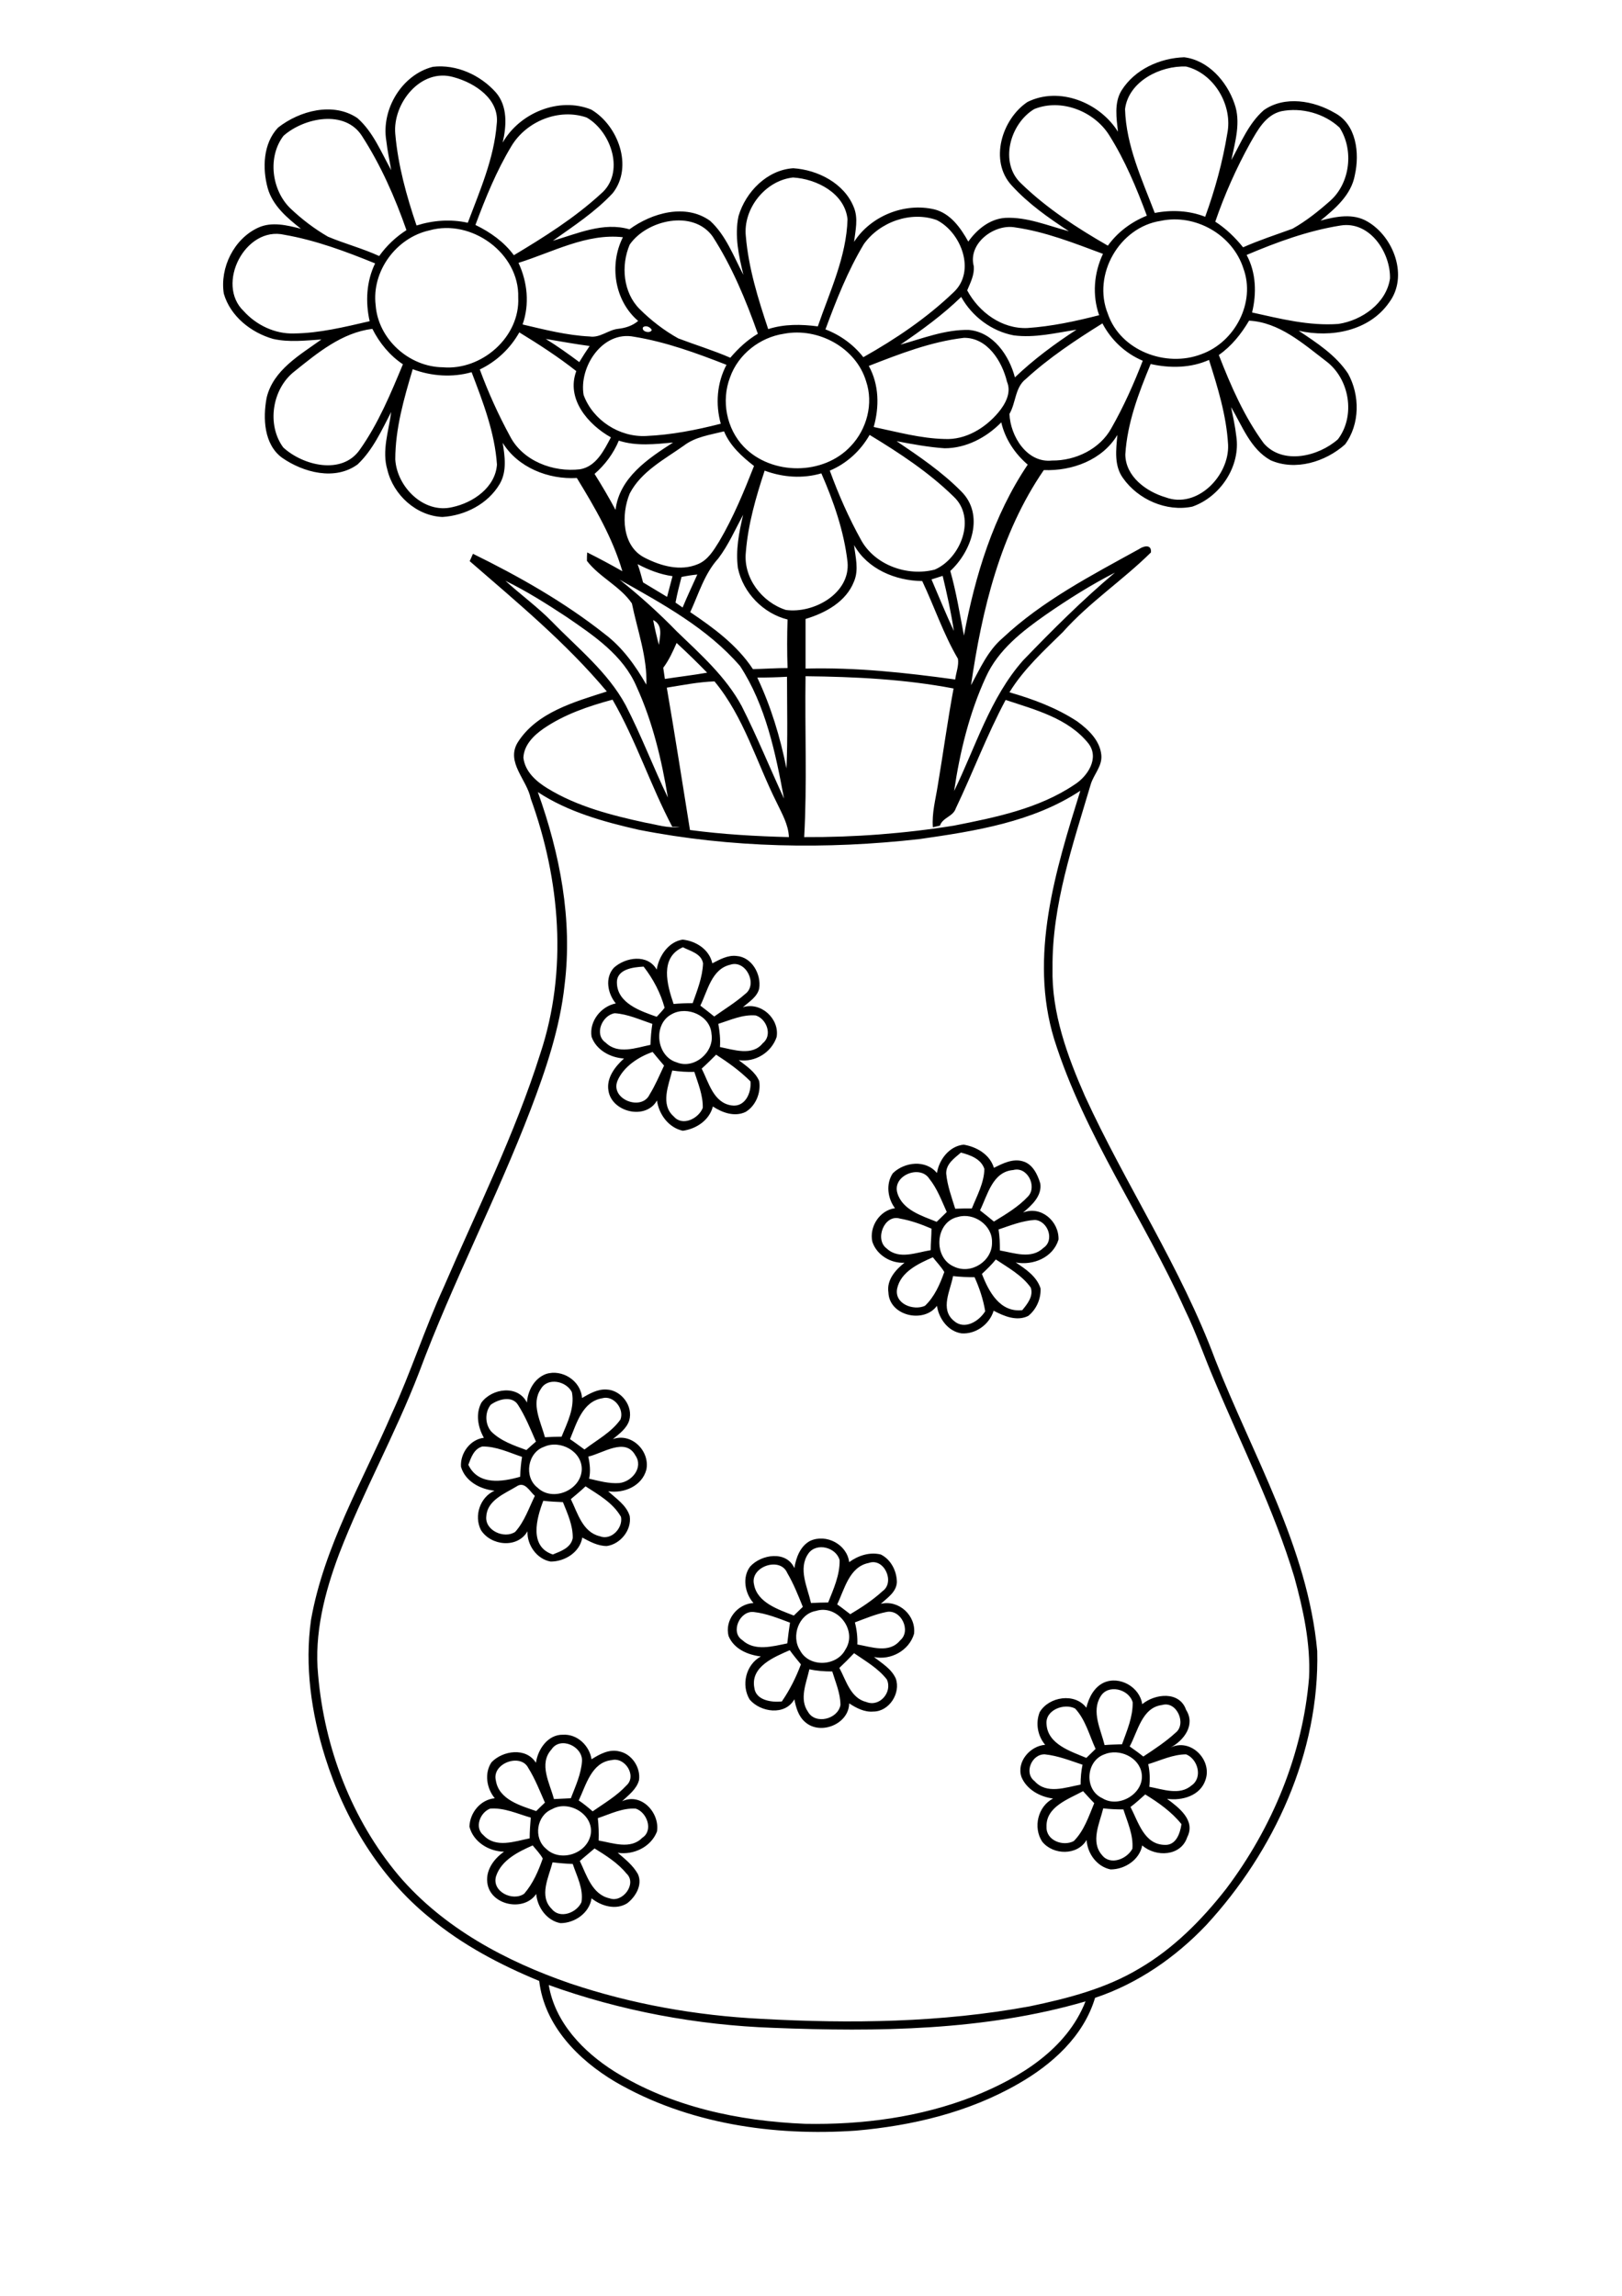 <?xml version="1.0" encoding="utf-8"?>
<!-- Generator: Adobe Illustrator 21.0.2, SVG Export Plug-In . SVG Version: 6.00 Build 0)  -->
<svg version="1.2" baseProfile="tiny" id="Layer_1" xmlns="http://www.w3.org/2000/svg" xmlns:xlink="http://www.w3.org/1999/xlink"
	 x="0px" y="0px" viewBox="0 0 595 842" overflow="scroll" xml:space="preserve">
<g>
	<path d="M202.7,683c-1.4,5.4-5.1,12.4-0.3,17.1c3,3.8,9.2,1.4,10.9-2.5c0.8-4.9-1.7-9.5-3.2-14C207.6,683.5,205.1,683.3,202.7,683
		 M212.7,682.5c2.5,5.2,4.5,12.3,10.9,13.7c4.8,1.8,10.2-5.4,6.2-9.1c-3.2-3.9-7.5-6.6-11.7-9.2
		C216.4,679.4,214.5,680.9,212.7,682.5 M182,688c-1.8,5.7,6.1,9.5,10.3,6.5c3.2-3.7,5.2-8.3,6.8-12.9c-1-1.8-2.4-3.2-3.7-4.8
		C190.2,679.1,184,682.1,182,688 M219.3,666.8c0.3,2.7,0.4,5.5,0.3,8.2c5.2,0.9,11.7,3.4,16-1c4.2-2.7,1.7-9.4-2.4-10.7
		C228.3,663,223.8,665.3,219.3,666.8 M202.5,663.5c-5.7,2.3-6.9,10.6-2.2,14.5c5.2,5.1,15.1,1.9,16.4-5.3
		C217.9,665.4,208.6,660,202.5,663.5 M177.4,673.1c4.5,4.8,11.4,2.2,16.9,1.1c0-2.5,0.2-5.1,0.4-7.6c-4.9-1.4-9.7-3.7-14.9-3.3
		C176.1,664.7,173.9,670.3,177.4,673.1 M212.3,660.3c1.8,1.2,3.5,2.6,5.1,4c4.3-3,8.8-5.6,12.4-9.5c3.9-3.5-0.5-10.5-5.4-9.3
		C217,646.3,215,654.6,212.3,660.3 M181.9,653c1.1,7,9,9.2,14.8,11.2c1-1,2.1-2.1,3.2-3.1c-1.9-4.3-3.6-8.7-6.1-12.7
		C191,642.8,180.3,646.7,181.9,653 M202.3,641.6c-4.8,5.3-0.6,12.4,0.9,18.2c2.1-0.1,4.1-0.2,6.2-0.3c1.7-4.4,3.8-8.9,4.1-13.7
		C213.7,640.4,205.5,636.7,202.3,641.6 M196.6,646.5c0.7-5,4.4-10.4,9.9-10.3c5.3-0.3,9.7,4,10.5,9c3-1.9,6.5-3.8,10.1-2.9
		c4.7,0.9,8,6,7.3,10.6c-0.9,3.3-3.8,5.4-6.2,7.7c7.1-3.3,13.9,4.3,12.8,11.1c-2.2,5.7-8.6,8.7-14.4,7.8c2.7,2.3,5.6,4.6,7.4,7.8
		c1.8,3.9-0.8,8.3-3.9,10.7c-4.1,2.6-9.5,1.1-13.1-1.8c-0.8,5.4-6.2,9.1-11.4,9.1c-5-0.9-8.5-5.8-8.9-10.7
		c-4.4,6.5-16.1,4.3-17.8-3.3c-1.1-5,2.1-9.5,6-12.2c-5.6-0.1-11.3-3.6-12.7-9.2c0.2-5.2,4.1-9.9,9.3-10.4c-3-3.6-3.9-9.2-1.2-13.2
		C184.4,642,193,640.7,196.6,646.5 M404.7,663.2c-1.3,5.4-4.8,12.3-0.4,17.2c3.1,3.9,9.2,1.3,11.1-2.4c0.4-5-1.8-9.7-3.3-14.4
		C409.6,663.6,407.1,663.5,404.7,663.2 M414.7,662.7c2.9,5.5,5,13.8,12.6,13.9c4.1,0.2,5.6-4.2,6.1-7.6c-3.6-4.5-8.4-7.9-13.3-10.9
		C418.3,659.7,416.6,661.3,414.7,662.7 M383.9,670c-0.2,5,6.1,7.3,10,5.2c3.8-3.8,5.5-9.1,7.5-13.9c-1.4-1.4-2.7-2.9-4.1-4.4
		C392,659.8,383.6,662.6,383.9,670 M421.2,647c0.6,2.7,0.7,5.5,0.4,8.3c5,0.9,11.1,3.3,15.5-0.5c4.2-2.9,2.3-9.7-2-11.4
		C430.3,643.4,425.8,645.6,421.2,647 M405.1,643.4c-6.9,2.5-7.4,13.1-0.7,16.1c6.1,3.8,15.5-1.8,14.4-9.1
		C417.9,644.4,410.5,641.1,405.1,643.4 M379.5,653.2c4.4,5,11.4,2.3,16.9,1.3c0-2.5,0.2-4.9,0.7-7.3c-4.5-1.5-9-3.3-13.8-3.8
		C378.5,643.2,375.5,650.2,379.5,653.2 M383.9,632.3c0.4,7.4,8.9,10,14.6,12.4c1.1-1.1,2.3-2.2,3.4-3.3c-2.3-5-3.7-10.7-7.5-14.8
		C390.4,624.5,383.4,627.1,383.9,632.3 M414.4,640.5c1.7,1.2,3.4,2.4,5,3.7c4.1-2.7,8.2-5.4,11.8-8.7c4.2-3.2,0.5-11.8-4.9-10.2
		C418.9,626.2,417.4,635,414.4,640.5 M403.7,622.2c-3.4,5.5,0.1,12.1,1.5,17.8c2.1-0.2,4.3-0.2,6.4-0.3c1.8-5,4-10,3.9-15.4
		C414.1,619.4,406.4,617.5,403.7,622.2 M404.9,617.1c5.8-2.6,13.2,1.6,14.1,7.9c4.7-3.9,13.7-4.9,16.1,2.1
		c3.5,5.5-0.8,11.2-5.7,13.8c7.4-3.6,15.4,4.6,12.8,11.9c-1.9,5.8-8.6,7.7-14.1,6.9c4.3,3.2,10.6,7.9,7.4,14.1
		c-2.3,7-11.5,7.4-16.5,3c-1,5.3-6.4,8.8-11.6,8.8c-5-1-8.5-5.8-8.8-10.8c-3.4,5.8-12.3,5.6-16.3,0.6c-3.4-5.2-1.6-12.9,4-15.8
		c-4.8-0.6-9.7-3.3-11.6-7.9c-1.9-5.6,3.2-11.4,8.7-11.8c-2.8-3.3-3.6-8-2-12c3.4-5.7,12.9-7.2,17.1-1.6
		C399.4,622.6,401.3,618.8,404.9,617.1 M296.9,612.2c-1.1,5-3.8,10.9-0.5,15.6c2.7,4.8,11,2.7,11.9-2.5c0-4.3-1.8-8.3-3-12.3
		C302.4,613,299.6,612.8,296.9,612.2 M307.9,611.7c2.5,4.6,4.1,11.1,9.9,12.5c4.9,2,9.7-3.7,7.5-8.3c-3.2-4.1-7.8-6.7-12-9.6
		C311.5,608.2,309.7,610,307.9,611.7 M276.7,618.9c0.5,4.7,6.3,5.5,10.1,5.1c2.9-4.2,5.2-8.8,7-13.6c-1.4-1.7-2.8-3.4-4.1-5.2
		C284,607.7,275.3,611.2,276.7,618.9 M313.6,595c0.7,2.7,1,5.4,0.9,8.1c5.2,0.9,11.7,3.4,15.7-1.5c4.2-3.5,0.3-11.6-5.1-10.4
		C321.1,592,317.4,593.6,313.6,595 M272.3,601.5c4.5,4.2,11.1,2.3,16.5,1.2c0.3-2.6,0.6-5.1,1-7.6c-4.3-1.6-8.7-3.4-13.3-3.9
		C271.4,590.6,267.8,598.6,272.3,601.5 M299.3,590.8c-6.3,1.1-9.2,9.3-5.8,14.5c3.3,6.3,13.4,5.9,16.6-0.3
		C314.7,598,307.2,588.3,299.3,590.8 M276.6,581.1c1.2,6.7,9,9.2,14.6,11.4c1.1-1.1,2.2-2.1,3.3-3.2c-1.7-4.2-3.4-8.5-5.7-12.4
		C286.2,570.7,275,574.6,276.6,581.1 M307.1,588.4c1.6,1.1,3.2,2.4,4.8,3.6c4.2-2.5,8.3-5.2,11.9-8.5c4.6-3.3,0.5-12.3-5.1-10.3
		C311.5,574.6,309.8,582.9,307.1,588.4 M296.5,569.8c-3.8,5.5-0.3,12.3,1,18.1c2.1-0.1,4.2-0.2,6.3-0.2c2-5,4.3-10.1,4.2-15.5
		C306.8,567.5,299.5,565.5,296.5,569.8 M297.2,565.1c5.9-2.7,13.5,1.3,14.3,7.8c3.3-2.4,7.5-3.8,11.6-2.8c3.7,1.8,5.9,6.1,5.9,10.2
		c-0.2,3.6-3.5,5.7-5.9,7.9c6.6-1.6,13,4.3,12.2,11c-1.8,6.1-8.5,9.8-14.7,8.5c2.9,2.3,6.4,4.3,8,7.9c1.9,5.3-2.4,12.1-8.2,12.1
		c-3.3,0.3-6.3-1.3-8.9-3c-0.1,7.6-10.5,11.8-16.1,6.9c-2.5-2.1-3.4-5.3-4-8.4c-3.4,6.1-12.4,4.8-16.4,0.1
		c-3.2-5.3-1.4-12.8,4.1-15.8c-4.8-0.6-9.8-2.7-11.8-7.4c-1.6-5.8,3.1-11.9,9.1-12.2c-3.2-3.6-4.2-9.5-1.2-13.4
		c4.1-4.5,13.3-5.9,16.2,0.6C292,571.2,293.6,567,297.2,565.1 M199.3,550.4c-2.5,6.5-5.3,16.8,3.5,19.7c2.9-1.2,6.6-2.4,7.3-6
		c0.1-4.6-1.9-9-3.6-13.2C204.2,550.8,201.8,550.7,199.3,550.4 M209.4,549.8c2.5,5.1,4.3,12.1,10.6,13.6c4.2,1.7,8.6-3,7.8-7.1
		c-2.9-5.1-8.2-8.1-13-11.2C213,546.8,211.2,548.3,209.4,549.8 M189.4,545.2c-4.3,2.6-10.6,5-11,10.8c-0.7,5.3,6.6,8.5,10.6,5.8
		c3.4-3.8,5-8.7,7.2-13.2C194.3,547,192.5,543,189.4,545.2 M171.8,537.2c3.6,7.6,12.4,6.3,19,4.4c0.1-2.5,0.3-4.9,0.7-7.3
		c-4.8-1.6-9.5-3.9-14.6-3.8C173.8,531.4,172.8,534.6,171.8,537.2 M215.8,534.2c0.6,2.7,0.9,5.4,0.3,8.1c3.6,0.8,7.3,1.9,11.1,1.6
		c4.6-0.5,8.9-5.7,5.9-10.1C229.4,527,221.2,533,215.8,534.2 M199.6,530.6c-6.1,2.1-7.5,11.1-2.4,15c5.5,5.3,15.8,1,16.2-6.5
		C213.7,532.3,205.5,527.9,199.6,530.6 M209.1,527.8c1.8,1.2,3.5,2.5,5.3,3.8c4.5-3.5,9.8-6.2,13.2-11c1.5-3.9-2.5-9-6.7-7.8
		C213.7,514,211.5,522,209.1,527.8 M180,515.2c-2.2,2.8-2.1,7.1,0.2,9.8c3.5,3.5,8.3,5.1,12.9,6.8c1.1-1,2.3-2.1,3.5-3.1
		c-2-4.6-3.9-9.3-6.6-13.5C187.8,511.7,182.7,513.2,180,515.2 M198.4,509.4c-3.7,5.4,0,12.1,1.5,17.7c2-0.1,4.1-0.2,6.1-0.2
		c2.1-5.1,4.9-10.6,3.8-16.3C207.8,506.5,200.9,505,198.4,509.4 M193.3,514.4c0.3-4.4,2.7-8.9,7-10.5c5.9-1.9,12.8,2.5,13.2,8.8
		c2.8-1.6,5.7-3.3,9-3.1c5.4,0.2,9.9,6.1,8.3,11.4c-1,3-3.7,4.9-6,6.8c6.9-2.5,13.7,4.4,12.3,11.2c-1.6,6-8.2,8.8-14,7.9
		c2.9,2.7,6.7,5.1,7.9,9.1c0.8,5.1-3.4,10.3-8.4,11c-3.3,0-6.2-1.6-9-3.1c-0.9,5.4-6.4,8.8-11.6,8.8c-5.1-0.9-8.7-6.1-8.5-11.1
		c-3.7,6.4-13.5,5.3-17.1-0.5c-2.6-5.2-0.3-12,5-14.4c-5.3-0.5-10.8-3.5-12.3-8.8c-0.3-5,3.4-10,8.4-10.6c-2.2-3.9-3.1-8.8-0.9-12.9
		C180.5,509.1,190,507.8,193.3,514.4 M349.9,484.4c3.9,3.5,9.2,0.2,11.5-3.5c-0.7-4.3-2.1-8.5-3.9-12.5c-2.6,0-5.3-0.1-7.9-0.4
		C348.7,473.2,344.7,480.1,349.9,484.4 M360.2,467.2c2.5,6.5,6.6,14.2,14.8,13.3c1.9-2.3,4.2-5.2,3.1-8.3
		c-3.2-4.5-8.3-7.3-12.8-10.3C363.8,463.8,362,465.5,360.2,467.2 M329.1,472.6c-1.1,5.6,6,8.2,10.2,6.3c3.5-3.3,5.5-7.9,7.1-12.4
		c-1.2-2-2.8-3.6-4.2-5.4C337,463.4,330.4,466.4,329.1,472.6 M366.3,450.9c0.4,2.5,0.5,5.1,0.5,7.7c5.2,0.9,11.5,3.3,15.9-0.9
		c4.3-2.8,1.7-10-3.1-10.3C375,447.7,370.7,449.4,366.3,450.9 M325.3,457.9c4.5,4.2,10.9,1.4,16.1,0.6c0-2.6,0.3-5.2,0.3-7.9
		c-3.7-1.6-7.6-3-11.6-3.7C324.4,445.2,320.7,454.6,325.3,457.9 M351.4,446.3c-8.4,1.8-9.2,14.9-1.5,18.2c6.3,3.1,14.2-2,14-8.9
		C364.1,449.3,357.2,444.6,351.4,446.3 M329.2,437.6c1.9,6.2,9,8.3,14.4,10.5c1.2-1.2,2.5-2.4,3.7-3.6c-1.9-4.2-3.5-8.6-6.4-12.2
		C337.5,427,327.2,431.1,329.2,437.6 M359.5,443.9c1.7,1.3,3.4,2.7,5.1,4.1c4.4-2.7,9-5.4,12.6-9.3c3.3-3.7-0.4-11-5.5-9.6
		C364.1,429.7,362.3,438.2,359.5,443.9 M347.1,430.4c0.4,4.4,2,8.7,3.3,12.9c2-0.1,4-0.1,6.1-0.1c1.9-4.7,4.5-9.4,4.6-14.5
		c-1.2-3.7-5.2-5.1-8.6-6C350.2,424.7,347,426.8,347.1,430.4 M343.7,430.2c0.8-5,4.6-9.9,9.8-10.4c4.8,0.8,9.6,3.6,11.1,8.5
		c3.2-1.6,6.9-3.5,10.6-2.4c3.6,1,5.4,4.8,6.4,8.1c0.7,4.6-3.1,8-6.3,10.7c6.6-2.6,13.2,3.2,13,9.9c-2,6.6-9.3,9.6-15.7,8.4
		c3.6,2.4,7.7,5.1,9.1,9.5c0.2,3.8-1.5,7.7-4.5,10.1c-4.2,2.1-8.9,0.1-12.7-1.9c-1.5,5-6.6,8.7-11.8,8.3c-4.9-0.7-8.3-5.4-9-10.1
		c-4.8,6.6-17.5,3.7-17.8-4.9c-0.7-4.6,2.6-8.3,5.9-10.9c-5,0.3-10.2-2.8-11.8-7.7c-1.2-5.4,2.6-11.5,8.3-12.3
		c-2.7-3.6-3.4-8.9-0.8-12.8C331.8,426.1,339.6,425.2,343.7,430.2 M246.6,392.6c-1.3,5.3-4.5,12.5,0.6,16.9
		c3.2,3.7,9.1,0.7,10.6-3.2c0.1-4.6-1.7-8.9-3.1-13.2C252,393.2,249.3,393,246.6,392.6 M257.4,391.9c2.6,5.1,4.3,12.5,10.9,13.5
		c5,0.8,7.4-4.6,7-8.8c-3.8-3.8-8.1-6.9-12.6-9.8C261,388.5,259.3,390.2,257.4,391.9 M226.5,396.4c-2.7,6.8,8.9,11.2,11.8,5
		c2.1-3.4,3.6-7,5.3-10.6c-1.4-1.6-2.8-3.3-4.2-5C234.2,387.6,228.7,391.2,226.5,396.4 M263.5,375.5c0.5,2.8,0.8,5.6,0.6,8.5
		c5.1,1,11.9,3.4,15.7-1.4c3.7-2.9,1.4-9-2.6-10.2C272.4,372,267.9,374.1,263.5,375.5 M246.5,371.9c-7.1,3.6-5.8,15.5,1.7,17.7
		c6.4,2.7,13.9-3.7,12.8-10.4C260.6,372.5,252.1,368.8,246.5,371.9 M222.2,382.4c4.5,4.4,11,1.9,16.4,0.8c0.1-2.6,0.3-5.2,0.7-7.7
		c-4.5-1.5-9-3.6-13.8-3.9C220.9,372.3,217.8,379.4,222.2,382.4 M226.3,360.4c0.1,7.5,8.6,10.4,14.6,12.5c1-1.1,2-2.1,2.9-3.3
		c-1.5-5.5-4.2-10.6-7.7-15.1C232.3,354.7,226.2,355.4,226.3,360.4 M267.9,353.8c-6.9,1.6-8.3,9.6-11,15c1.7,1.3,3.4,2.6,5.1,4
		c3.8-2.7,7.9-5.2,11.4-8.3C278.1,361,273.6,351.9,267.9,353.8 M247.1,368.2c2.3-0.2,4.6-0.3,7-0.3c1.7-4.8,3.6-9.5,3.8-14.6
		c-0.6-3.6-4.7-4.5-7.4-5.9C241.9,351.2,244.7,361.2,247.1,368.2 M240.9,355.6c0.8-5,4.3-10.2,9.5-11c4.9,0.5,9.8,3.6,10.9,8.7
		c2.7-1.4,5.7-3.1,8.9-2.7c5.6,0.4,9.1,6.7,8.3,11.9c-0.7,3.1-3.7,4.9-6,6.9c6.6-2.1,13.5,4.2,12.4,10.9c-1.9,5.7-7.9,9.4-13.9,8.5
		c2.8,2.2,6.1,4.3,7.5,7.7c0.7,4.3-1.3,9.1-5,11.3c-4,1.9-8.5,0.3-12-2c-1.3,5.1-6.1,8.2-11,8.9c-5.2-1.1-8.8-6-9.5-11.1
		c-4.1,7.3-16.6,4.3-17.8-3.6c-0.8-4.7,2.4-8.8,5.7-11.8c-5-0.3-10.2-3.1-11.9-8c-0.9-5.6,3.4-11.1,8.9-12.2
		c-3-3.6-4.1-9.4-0.7-13.1C229.5,351,237.6,349.8,240.9,355.6 M201.3,728c2.3,13.8,12.7,24.5,24.1,31.7c20.9,13,45.6,18.2,69.9,19.2
		c21,0.4,42.3-2.4,61.9-10.1c16.8-6.7,34.1-17.2,41-34.8c-37.1,10.8-76.3,11.2-114.6,9.7C255.6,742.7,227.7,737.5,201.3,728
		 M197.3,290.5c8.1,22.6,12.8,46.8,9.8,70.8c-1.7,15.7-6.8,30.8-12.4,45.5c-12.5,32.7-28.8,63.8-41,96.6
		c-8.7,22.6-20.6,43.9-29.3,66.5c-5.3,14.1-9.2,29.2-7.7,44.4c2.3,26.7,12.3,53,29.6,73.6c16.4,19.2,39.3,31.4,62.8,39.5
		c22.6,7.6,46.3,11.8,70.1,13c32.9,1.8,66.1,1.4,98.6-4.6c13.9-2.9,27.9-6.5,40.2-13.9c12.5-7.3,22.9-17.8,31.8-29.2
		c16.9-22.4,28.1-49.4,30.4-77.4c0.6-12.5-2.1-24.9-5.4-36.9c-7.5-24.9-19.3-48.2-29.3-72.1c-3.7-8.6-6.7-17.5-10.8-25.9
		c-15.1-33.5-36.9-64-48-99.3c-9.3-30.4,0.5-61.9,9.6-91.1c-17.4,11.5-38.6,14.8-58.8,17.7c-34.3,3.9-69.3,3.3-103.3-3.4
		C221.5,301.4,208.4,297.8,197.3,290.5 M199.4,267.2c-3.6,2.5-7.2,6-7.4,10.7c0.6,5.1,4.7,8.7,8.8,11.2c10.9,6.7,23.5,9.9,35.9,12.6
		c4.2,0.7,8.4,2.2,12.7,1.5c-0.7,0-2.1,0-2.8,0c-8-15.2-13.3-31.7-21.9-46.6C215.8,259,207,262,199.4,267.2 M244.6,252.2
		c3,17.4,5.7,34.8,8.5,52.2c12,1.6,24.1,2.3,36.3,2.6c-0.2-4.6-2.5-8.5-4.4-12.5c-7.5-14.9-12.1-31.6-22.9-44.6
		C256.1,250.1,250.3,251.3,244.6,252.2 M295.5,248c-0.3,19.7,0.6,39.4-0.5,59c18.4,0.1,36.8-1.3,54.9-4.2c15.2-3,31.1-6.2,44.2-15
		c4.8-3,9.3-9.7,5.2-15.1c-7.4-9.3-19.6-12.4-30.4-16c-6.9,12.9-12,26.6-18.3,39.8c-1,3-4.8,3.3-5.8,6.3c-0.9,0.2-1.8,0.4-2.6,0.6
		c-0.4-5.2,1-10.2,1.8-15.3c2-11.9,3.6-23.8,5.8-35.6C332,249.1,313.7,248.2,295.5,248 M277.8,248.5c5,10.6,8.4,21.8,10.7,33.3
		c0.5-11.2,0.2-22.4,0.2-33.6C285.1,248.4,281.5,248.5,277.8,248.5 M248.2,235.8c-1.4,3.2-2.8,6.3-4.9,9.1c0.2,1.4,0.4,2.7,0.6,4.1
		c5.2-0.8,10.4-1.4,15.5-2.3C255.8,243,252.1,239.4,248.2,235.8 M239.6,227.4c0.6,3.1,1.3,6.1,2.1,9.1
		C242.1,233.3,243.3,229.2,239.6,227.4 M185.4,213c5.6,5.1,11.8,9.6,17.1,15c9.4,9.7,20.4,18.4,27,30.6c5.7,11,10.1,22.7,15.5,33.9
		c-2.3-13.9-5.6-27.8-11.5-40.7c-4.9-11.5-15.7-18.7-25.6-25.5C200.6,221.5,193.2,216.8,185.4,213 M227.3,212.6
		c7.4,5.9,14.4,12.2,21,19c8.7,8.4,18,16.6,23.8,27.4c5.6,11.1,10.3,22.6,15.5,33.9c-3.1-16.7-6.7-34.2-16.1-48.6
		C259.5,230.4,243.1,221.5,227.3,212.6 M341.7,212.5c2.7,6.3,5.3,12.7,8.2,18.9c-1-6.8-2.5-13.5-4.1-20.2
		C344.4,211.6,343.1,212.1,341.7,212.5 M383.7,225.4c-8.7,6.1-17.5,12.9-22,22.8c-6.1,13.2-9.6,27.6-11.7,41.9
		c7.9-16.2,13.2-34.2,25.3-47.9C386.1,231,397.1,220,409,210C400.2,214.5,391.8,219.8,383.7,225.4 M250,211.6
		c-0.8,3.1-1.6,6.2-2.2,9.4c0.9,0.6,1.7,1.2,2.6,1.8c1.7-4.1,3.6-8.1,5.4-12.1C253.8,210.9,251.9,211.2,250,211.6 M233.9,206.9
		c0.8,2.2,1.4,4.5,2,6.7c2.9,1.8,5.9,3.5,8.8,5.3c0.7-2.5,1.3-5.1,2-7.6C242.2,210.7,237.9,209,233.9,206.9 M313.3,199.9
		c0.5,4.4,1.8,9,0,13.3c-2.9,7.5-10.5,11.6-17.8,13.8c0,6,0,12.1,0,18.2c18.4-0.5,36.7,1.5,54.9,4c0.3-2.5,1.4-5.1,1-7.6
		c-5.3-9-8.6-19-13.1-28.5C328.5,213,318.2,208.7,313.3,199.9 M263.5,204.8c-5.1,5.6-7.2,13-10.3,19.7c8.6,5.8,17.2,12.1,23,20.9
		c4.2-0.1,8.5-0.4,12.7-0.4c-0.2-5.9-0.2-11.8,0-17.8c-8.9-2.2-16.3-9.8-18.2-18.8c-0.9-6.6,0.4-13.2,1.9-19.6
		C269.7,194.2,267.2,199.9,263.5,204.8 M273.6,202.5c-1,9.4,5.9,18.4,14.7,21.2c10.2,1.4,23.7-6.1,22.6-17.6
		c-1.3-11.3-5.1-22.2-9.6-32.5c-6.8,2-14.1,1.5-20.8-1C277.3,182.3,274.4,192.3,273.6,202.5 M218.1,173.8c2.7,4.3,5.3,8.7,7.7,13.2
		c1.4-11.8,11.9-18.8,21.1-24.7c-6.6,0.6-13.5,1.4-19.9-0.7C225,166.4,221.9,170.5,218.1,173.8 M319,159.5
		c-3.3,5.8-8.4,10.5-14.6,13.1c3.2,8.8,7,17.4,11.5,25.5c5.1,9.2,17,13.4,27,10.8c9.5-4.1,15.4-18.9,6.9-26.8
		C340.7,173.2,329.9,166.1,319,159.5 M250.9,163.4c-7.2,5.1-15.7,9.5-19.9,17.6c-3.2,7.7-2.9,19.4,5.6,23.6c5.9,3,13,5,19.4,2.3
		c3.7-1.5,5.8-5.1,7.8-8.3c5.2-8.8,9.1-18.3,12.8-27.7c-4.5-3.5-8.8-7.4-11-12.7C260.4,159.5,255.1,160.2,250.9,163.4 M346.5,164.4
		c-5.9-0.4-11.8-1.5-17.6-2.6c8.3,5.6,16.7,11.3,23.7,18.4c8.6,8.5,3.8,22-4,29.2c2.2,7.8,3.5,15.8,5,23.7c4.1-22,10.8-44,23.4-62.7
		c-4.7-4-8.3-9.4-9.7-15.5C361.8,160.5,354.4,164.4,346.5,164.4 M151.4,135.4c-3.2,10.7-6.4,21.8-6.4,33.1
		c0.6,10.1,10.5,20,20.9,17.5c7.6-1.6,15.8-7.2,16.4-15.6c-0.8-11.8-5.1-22.9-9.3-33.9C166,138.5,158.3,138,151.4,135.4
		 M422.1,133.5c-4.4,10.6-8.6,21.6-9.3,33.2c0.1,8.1,7.7,13.6,14.8,15.7c11.6,4.3,23.4-8,22.9-19.3c-0.6-10.7-3.8-21-7-31.1
		C436.8,135,429.2,135.1,422.1,133.5 M200.2,124.3c4.2,2.6,8.3,5.5,12.3,8.5c1.2-2,2.5-4,3.8-5.9C211,126.2,205.6,125.2,200.2,124.3
		 M318.7,134.2c3.8,6.9,3.9,15,1.8,22.4c8.6,1.8,17.2,4.2,26,4.4c7.7,0.4,14.9-4,19.7-9.7c2.6-3.1,4.9-7.3,3.2-11.3
		c-1.8-7.5-7.2-16.2-15.8-16.1C341.5,125.3,330,129.8,318.7,134.2 M214.1,144.9c3.4,9.2,13.1,15.5,22.9,15
		c9.3-0.4,18.4-2.2,27.4-4.5c-2-7.2-1.4-15,2.1-21.6c-11-4.3-22.2-8.4-33.9-10.3C221,121.2,212.3,134.6,214.1,144.9 M176,135.5
		c3.1,8.4,6.8,16.6,11.1,24.5c4.7,9.1,15.9,13.3,25.7,12.1c5.9-1,8.8-7,11.3-11.7c-8.4-4.7-16.5-14.1-12.7-24.3
		c-6.6-5.2-13.7-9.8-20.9-14.2C187.2,127.8,182.1,132.6,176,135.5 M287.6,122.4c-8.8,1.3-16.8,7.5-19.8,16
		c-3.3,8.6-1.3,18.9,5.1,25.5c10.2,10.5,29.2,10.5,39.2-0.3c5.9-6.2,8.4-15.6,5.6-23.8C314,127.5,300.1,120,287.6,122.4
		 M107.9,136.3c-8.1,6.4-10.1,19.5-4,27.8c7.3,6.7,21.6,10.2,28.1,0.8c6.8-9.6,11.3-20.5,15.8-31.3c-4.8-3.2-8.6-7.8-11.2-13
		C125.4,122,116.5,129.4,107.9,136.3 M235.9,120c-0.8,1.6,2.7,2.5,3.2,1C238.5,119.9,236.9,119.2,235.9,120 M376.3,139
		c-4,3.1-3.6,8.7-6,12.8c0.3,8.1,6.4,18.1,15.6,17.1c8.6,0.1,17.6-4.2,21.8-11.9c4.5-7.9,8.2-16.2,11.5-24.7
		c-6.4-2.7-11.6-7.6-14.8-13.7C394.6,124.7,384.8,131.2,376.3,139 M458.2,117.6c-2.9,4.9-6.4,9.3-11.1,12.6
		c4.4,11.3,9.3,22.6,16.5,32.4c7,8,20.1,4.8,27.2-1.5c6.5-8.6,4.3-22.1-4.3-28.6C478,126,469.3,118.2,458.2,117.6 M330.3,126.4
		c8.2-2.3,16.5-5.6,25.1-5.4c9,0.8,14.8,9.4,16.9,17.4c6.9-6.6,14.6-12.3,22.6-17.5c-7.6,1.2-15.3,3.1-23,2.1
		c-8.1-1.5-15.3-6.9-19.3-14.1C345.8,115.5,338.1,121.1,330.3,126.4 M190.2,96.4c3.3,7.1,4.1,15.2,1.5,22.6c8.1,1.9,16.3,4,24.6,4.4
		c3.8,0.6,6.8-2.4,10.4-2.8c2.7-0.3,5.3-1.1,7.4-2.9c-8.7-7.4-10.7-20.6-5.6-30.7C215.2,85.5,202.7,92.5,190.2,96.4 M89.4,114.1
		c4.6,5.1,11.4,8.4,18.4,8.2c9.4-0.1,18.7-2.4,27.8-4.5c-1.6-7.1-1.2-14.6,2-21.2c-10.8-4.4-21.8-8.5-33.3-10.5
		C90,82.8,79,104.2,89.4,114.1 M157.5,84.5c-12.2,2.7-21.2,15-19.7,27.4c0.9,12.5,12.3,22.7,24.7,22.8c14.2,1.2,28.3-11.1,27.6-25.6
		C190.6,92.9,172.9,80.1,157.5,84.5 M357.2,97.6c0.3,3.2-1.2,6-2.4,8.9c4.3,8,12.7,14.2,22.1,13.8c8.9-0.6,17.7-2.5,26.3-4.7
		c-2.6-7.4-1.9-15.5,1.4-22.5c-10.5-3.9-21-8.1-32.2-9.7C364.8,82,355,89.2,357.2,97.6 M457.3,93.5c3.5,6.5,3.7,14.1,2,21.1
		c10.4,2.3,20.9,5,31.7,4.2c8.6-1.3,17.6-7.6,18.9-16.7c0.2-9.5-7.4-21.1-18.1-19.4C479.8,84.6,468.4,88.8,457.3,93.5 M231,89.7
		c-3.3,7.7-2.4,17.6,3.6,23.6c4.2,4.2,9,7.9,14.2,10.8c6.3,2.4,12.9,4.4,19.1,7.1c2.9-3.4,6.2-6.5,10.1-8.8
		c-4.4-12.4-9.5-24.7-16.6-35.7C254.2,76.7,237.2,80.7,231,89.7 M425.8,81c-15.2,2.3-25.2,19.8-19.4,34.1
		c4.6,13.5,21.3,19.8,34.3,14.8c12.3-4.4,20-19,15.4-31.5C452.1,86,438.4,78.3,425.8,81 M316.9,89.5c-5.9,9.8-10.1,20.5-14.1,31.3
		c5.5,2.1,10.3,5.6,13.9,10.2c11.9-6.7,23.3-14.4,33.1-23.8c8.3-7.7,2.8-22-6.2-26.5C334.1,77.3,322.7,81.4,316.9,89.5 M273.6,86.7
		c1,11.7,4.5,22.9,8.2,34c5.9-1.9,12.1-1.8,18.2-1c4.4-12.8,10.5-25.5,10.9-39.3c-1-9.5-11.3-14.8-20-15.3
		C280.7,66.2,272.5,76.6,273.6,86.7 M104,49.8c-5.9,7.7-4.4,19.9,2.5,26.6c4.2,4,8.8,7.5,13.8,10.4c6.2,2.6,12.7,4.3,18.8,7.1
		c2.7-3.8,6.1-7,10-9.5c-4.2-12-9.4-23.8-16.3-34.5C126.6,40.1,111.6,43.1,104,49.8 M187.6,53.6c-5.5,9.1-9.5,19-13.2,28.9
		c5.4,2.6,10.5,6.2,14.1,11.1c11.2-6.7,22.3-13.7,31.9-22.5c9-7.6,3.9-22.8-5.2-28C205.1,39.6,193.1,44.4,187.6,53.6 M470,40.8
		c-5.8,1.4-8.7,7-11.4,11.7c-5.1,9.2-9.4,18.9-12.8,28.8c3.9,2.5,7.3,5.8,10.2,9.4c5.9-2.6,12-4.6,18.1-6.8c5-2.8,9.5-6.4,13.8-10.2
		c7.4-6.5,8.8-18.7,3.5-26.9C485.8,41.6,477.5,39.3,470,40.8 M379.4,40c-8.9,5.3-13,19.8-4.7,27.4c9.4,9.1,20.4,16.2,31.7,22.7
		c3.6-5,8.6-8.7,14.3-11c-3.8-10.2-8-20.3-13.8-29.5C401.4,40.8,389.3,36,379.4,40 M145,49.1c1,11.5,4.1,22.7,7.8,33.6
		c6-1.9,12.5-2.4,18.8-1c4.4-11.7,9.6-23.5,10.6-36.1c1.2-9.2-8-15.2-15.8-17.3C154.4,24.8,144,37.9,145,49.1 M412.7,40
		c0.4,13.4,6.2,25.8,10.9,38.1c6.2-1.2,12.6-0.9,18.5,1.4c3.6-9.9,6.4-20.1,8.1-30.5c2.1-10.3-4.8-22.1-15.1-24.6
		C425.7,24,414,29.8,412.7,40 M411.4,33.2c4.9-7.8,14.1-11.9,23-12.2c8.8,1.1,15.6,8.8,18.4,16.9c2.5,6.8,0.3,14-1.1,20.8
		c3.5-6.3,6.3-13.4,11.9-18.3c7.7-5.4,18.3-3.5,26,1c8,4.2,9.2,14.8,7.4,22.8c-1.3,7.3-7.2,12.3-12.6,16.7c5.7-1.5,12-2.8,17.3,0.4
		c9.6,5.6,15,20.1,7.9,29.6c-7.3,10.5-21.3,13.1-33.2,10.4c6.6,4.4,13.6,8.9,18.1,15.7c4.4,7.9,4.4,18.6-1.1,26
		c-7.2,6.4-18.2,9.8-27.3,5.8c-7.4-4.1-10.4-12.6-14.5-19.5c0.7,3.5,1.5,7,1.9,10.6c1.7,11-5.8,22.3-16.1,25.9
		c-9.5,2-19.9-2.6-25.4-10.4c-3.4-4.6-2.6-10.6-2.1-15.9c-5.5,9.2-16.6,13.3-27,12.9c-16,23.3-22.7,51.3-26.7,78.9
		c3.3-6.1,6.2-12.7,11.6-17.3c14.6-13.7,32.6-23,50-32.6c1.7-1.2,4.7-1.9,4.4,1.2c-10.3,10.2-22.6,18.3-32.3,29.2
		c-7,6.9-14.4,13.6-19.6,22.1c8.7,2.5,17.3,5.7,24.9,10.7c4.1,3,8.3,7,8.8,12.3c0.4,4.1-2.8,7.1-3.9,10.8c-6.5,22-14.2,44.1-14,67.3
		c-0.4,16.4,5.4,32.2,11.9,47c15,32.7,35.2,62.8,47.8,96.7c13.7,35,33.9,68.7,37.4,106.8c0.9,37.2-15.8,73.5-40.7,100.5
		c-11.3,11.9-25.2,21.5-40.8,26.7c-4.2,14.1-15.8,24.5-28.3,31.6c-18.1,10.4-38.8,15.3-59.4,17.1c-30.2,2.1-61.8-2.5-88.3-17.9
		c-13.5-8-26-20.6-27.9-37c-14.3-5.9-28.2-13.2-40.2-23.2c-18.5-15-31.2-36.2-38.3-58.8c-5.1-16.2-7.6-33.6-5.2-50.5
		c4.8-26.9,18.9-50.7,29.6-75.5c7-15.2,12.1-31.2,19.1-46.5c12.2-28.3,26.1-56.1,35.4-85.6c10.1-30.4,7.3-63.7-3.5-93.5
		c-1.4-7-9.2-13.3-4.8-20.6c7-11.1,20.9-14.9,32.7-18.7c-14.9-17.8-32.8-32.6-50.3-47.8c0.4-0.9,0.8-1.8,1.2-2.7
		c16.9,8.3,33.5,17.7,48.3,29.4c6.5,4.9,11.3,11.6,15.3,18.6c0.4-10-3.3-20-5.3-29.8c-4.3-6.3-11.9-9.6-16.5-15.6c0-1,0-2.1,0.1-3.1
		c4.4,2.2,8.7,4.5,12.9,6.9c-3.6-12.3-10.1-23.4-16.7-34.2c-10.4,0.6-21.6-3.8-27.2-12.9c0.8,5,1.6,10.5-1.1,15.1
		c-4.3,7.3-12.7,11.6-21,12.1c-9.6-0.4-18-8.1-20.2-17.3c-2.1-7,0.5-14.2,1.4-21.2c-3.5,6.7-6.7,13.9-12.3,19.2
		c-8.3,6.1-19.9,3-27.7-2.4c-6.7-4.9-7.1-14.5-5.7-22c2.4-10.2,12.2-15.7,20.1-21.4c-5.9,0.4-11.9,1.1-17.7-0.2
		c-8.1-2.3-15.7-8.3-18.1-16.6c-1.5-9.5,3.7-20.1,12.6-24.2c5-2.3,10.6-0.9,15.7,0.4c-5.1-4-10.4-8.5-12.2-14.9
		c-2-7.3-1.7-16.4,3.8-22.2c7.9-6.2,20.2-9.5,29.1-3.5c5.8,5.1,8.7,12.5,12.4,19.1c-0.6-3.6-1.4-7.2-1.8-10.8
		c-1.9-11.5,5.7-24.2,17.1-27.1c8.6-1,17.4,3,23.1,9.4c4.4,5.1,3.9,12.3,2.5,18.4c6.2-10.9,20.7-16.9,32.5-12.1
		c9.8,5.8,15.5,20.9,7.9,30.6c-6.4,6.9-14.4,12.1-22,17.5c9-2.6,18.5-7,28.1-4.2c8.2-6,20.6-9.6,29.6-3.1c5.8,5.3,8.6,13,12.2,19.8
		c-1.7-7-3.3-14.3-1.8-21.5c2.6-8.9,10.5-17,20.1-17.6c9,0.6,18.7,5.5,22.2,14.3c1.7,4.1,0.6,8.5,0.1,12.7
		c6.1-9.5,18.5-14.5,29.5-11.9c5.9,1.5,9.6,6.8,12.4,11.8c3.2-4.5,7.9-8.3,13.5-8.7c8.1-0.4,15.7,2.9,23.4,4.9
		c-7.5-4.9-14.9-10.1-21-16.8c-8.3-9-3.6-24.3,5.8-30.6c11.7-5.8,26.5,0.2,33.2,10.9C409.6,43.5,408.6,37.8,411.4,33.2"/>
</g>
</svg>
